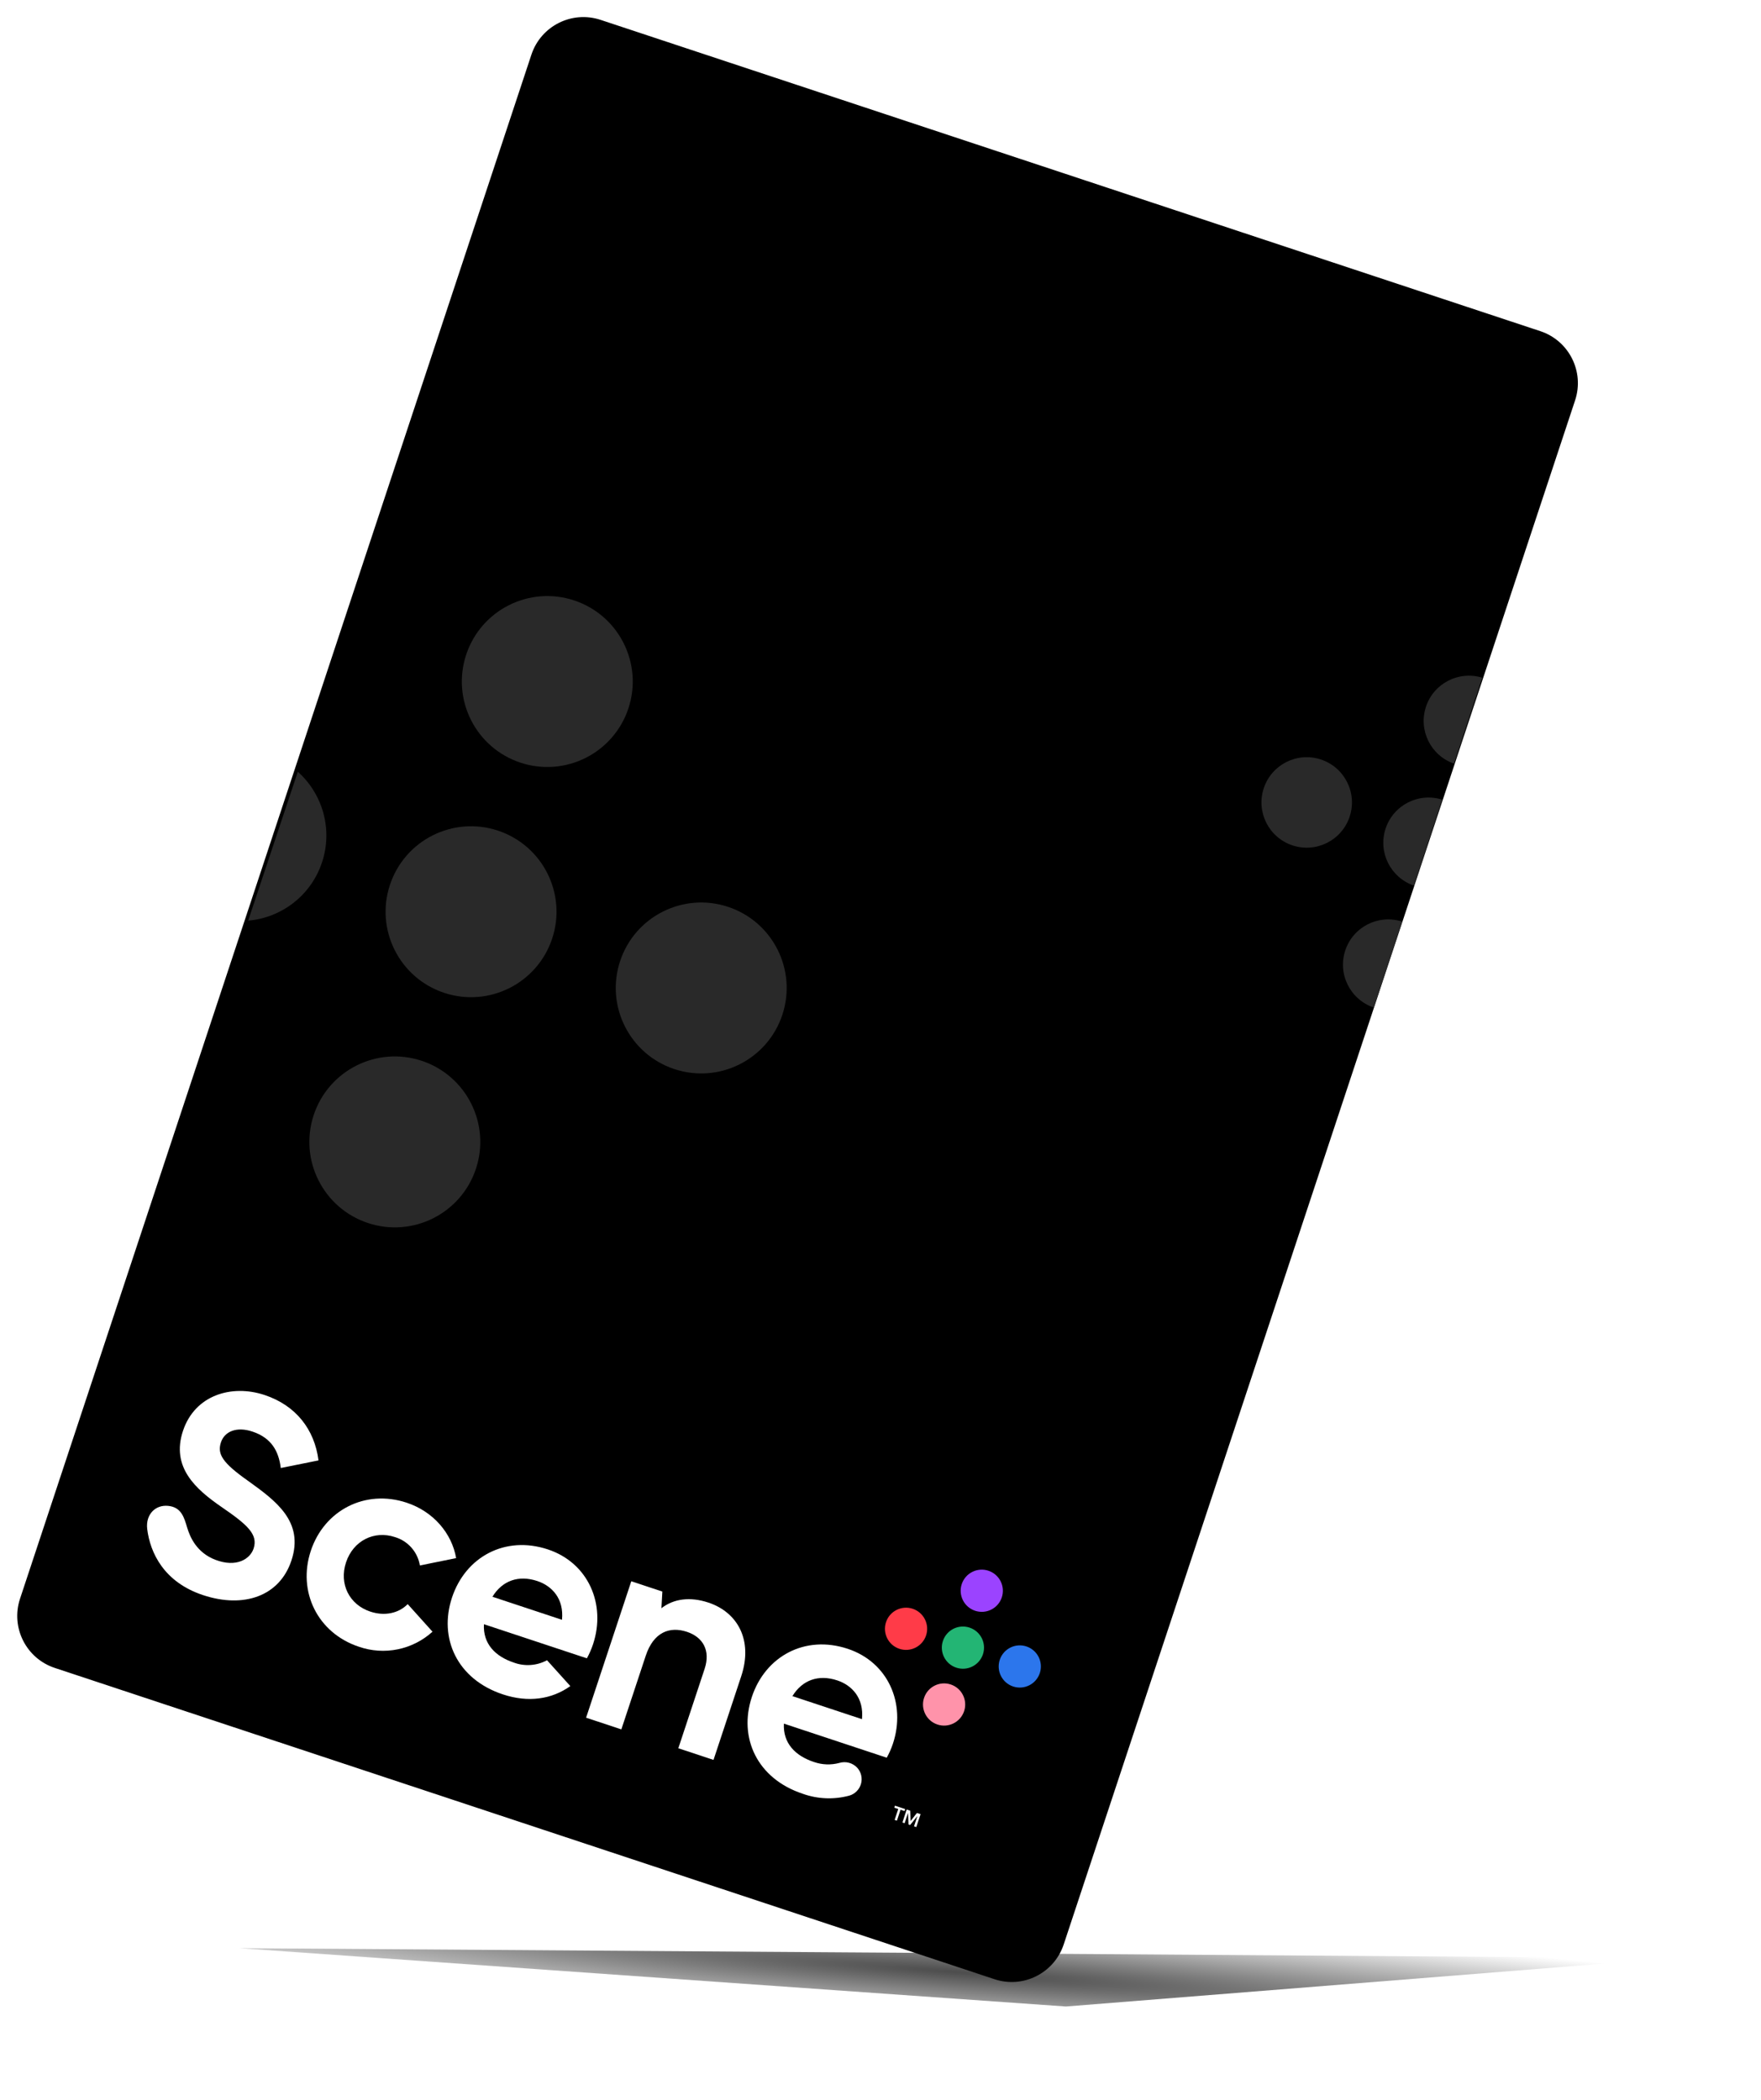 <svg width="156" height="186" viewBox="0 0 156 186" fill="none" xmlns="http://www.w3.org/2000/svg">
<g filter="url(#filter0_f_253_998)">
<path d="M21.219 172.567L94.428 177.734L148.209 173.444L21.219 172.567Z" fill="url(#paint0_radial_253_998)" fill-opacity="0.7"/>
</g>
<path d="M47.076 4.839L1.774 141.613C0.932 144.156 2.31 146.9 4.852 147.742L88.1 175.315C90.643 176.157 93.387 174.779 94.229 172.237L139.532 35.462C140.374 32.92 138.995 30.176 136.453 29.334L53.205 1.76C50.662 0.918 47.919 2.296 47.076 4.839Z" fill="black"/>
<path fill-rule="evenodd" clip-rule="evenodd" d="M50.862 53.184C54.831 54.498 56.982 58.781 55.668 62.749C54.353 66.717 50.071 68.869 46.102 67.554C42.134 66.24 39.983 61.957 41.297 57.989C42.611 54.021 46.894 51.869 50.862 53.184ZM48.914 83.139C50.228 79.171 48.077 74.889 44.108 73.574C40.14 72.26 35.858 74.411 34.543 78.38C33.229 82.348 35.38 86.63 39.349 87.945C43.317 89.259 47.599 87.108 48.914 83.139ZM69.304 89.893C70.618 85.925 68.467 81.642 64.499 80.328C60.53 79.013 56.248 81.165 54.933 85.133C53.619 89.101 55.77 93.384 59.739 94.698C63.707 96.013 67.99 93.861 69.304 89.893ZM42.161 103.529C43.475 99.56 41.324 95.278 37.355 93.963C33.387 92.649 29.105 94.8 27.79 98.769C26.476 102.737 28.627 107.02 32.596 108.334C36.564 109.648 40.846 107.497 42.161 103.529ZM26.381 68.357L21.983 81.55C24.908 81.3 27.545 79.35 28.526 76.387C29.505 73.433 28.563 70.305 26.381 68.357Z" fill="#292929"/>
<path fill-rule="evenodd" clip-rule="evenodd" d="M131.309 60.032C129.231 59.387 127.008 60.524 126.321 62.6C125.632 64.681 126.744 66.926 128.808 67.644L131.309 60.032ZM127.76 70.833C125.673 70.171 123.436 71.309 122.745 73.393C122.053 75.484 123.177 77.738 125.258 78.447L127.76 70.833ZM124.21 81.635C122.116 80.957 119.865 82.095 119.172 84.187C118.477 86.285 119.612 88.549 121.708 89.249L124.21 81.635ZM117.016 67.275C119.117 67.971 120.256 70.238 119.56 72.339C118.864 74.44 116.597 75.579 114.496 74.883C112.395 74.187 111.256 71.92 111.952 69.819C112.648 67.718 114.915 66.579 117.016 67.275Z" fill="#292929"/>
<path d="M65.664 148.471L63.207 155.89L60.09 154.857L62.419 147.825C62.964 146.181 62.253 145.008 60.855 144.545C59.335 144.041 57.901 144.557 57.205 146.659L55.043 153.186L51.92 152.151L55.922 140.067L58.676 140.979L58.593 142.453C59.678 141.608 61.134 141.418 62.754 141.954C65.317 142.803 66.729 145.257 65.664 148.471Z" fill="white"/>
<path d="M72.099 156.073C72.825 156.328 73.611 156.357 74.354 156.157C74.633 156.072 74.93 156.068 75.212 156.144C75.494 156.221 75.748 156.376 75.946 156.591C76.116 156.781 76.234 157.012 76.291 157.261C76.348 157.51 76.341 157.769 76.271 158.015C76.201 158.261 76.07 158.485 75.889 158.666C75.709 158.847 75.487 158.98 75.241 159.052C73.881 159.42 72.441 159.364 71.114 158.89C67.052 157.544 65.41 153.916 66.603 150.315C67.796 146.714 71.303 144.791 75.097 146.048C78.676 147.233 80.278 150.897 79.1 154.454C78.956 154.883 78.773 155.299 78.553 155.695L69.443 152.677C69.351 154.411 70.455 155.529 72.099 156.073ZM76.358 152.281C76.547 150.415 75.475 149.279 74.17 148.847C72.504 148.295 71.07 148.813 70.197 150.24L76.358 152.281Z" fill="white"/>
<path d="M86.383 142.68C87.364 143.005 88.421 142.474 88.746 141.494C89.07 140.514 88.539 139.456 87.559 139.132C86.579 138.807 85.521 139.338 85.197 140.318C84.872 141.298 85.404 142.356 86.383 142.68Z" fill="#9B43FF"/>
<path d="M84.714 147.719C85.694 148.044 86.751 147.513 87.076 146.533C87.4 145.553 86.869 144.495 85.889 144.171C84.909 143.846 83.852 144.377 83.527 145.357C83.202 146.337 83.734 147.395 84.714 147.719Z" fill="#23B574"/>
<path d="M83.046 152.756C84.025 153.081 85.083 152.549 85.408 151.569C85.732 150.589 85.201 149.532 84.221 149.207C83.241 148.883 82.183 149.414 81.859 150.394C81.534 151.374 82.066 152.431 83.046 152.756Z" fill="#FF93AA"/>
<path d="M89.751 149.387C90.731 149.711 91.788 149.18 92.113 148.2C92.437 147.22 91.906 146.163 90.926 145.838C89.946 145.514 88.889 146.045 88.564 147.025C88.24 148.005 88.771 149.062 89.751 149.387Z" fill="#2C76EC"/>
<path d="M79.675 146.05C80.655 146.375 81.713 145.843 82.038 144.863C82.362 143.883 81.831 142.826 80.851 142.501C79.871 142.177 78.813 142.708 78.489 143.688C78.164 144.668 78.695 145.725 79.675 146.05Z" fill="#FF3B48"/>
<path d="M48.459 147.062C48.012 147.302 47.52 147.445 47.014 147.481C46.508 147.517 46 147.446 45.524 147.271C43.88 146.726 42.775 145.608 42.869 143.871L51.99 146.892C52.208 146.495 52.39 146.079 52.534 145.65C53.711 142.097 52.111 138.429 48.534 137.244C44.738 135.987 41.233 137.911 40.04 141.512C38.847 145.112 40.487 148.74 44.548 150.086C46.8 150.832 48.867 150.528 50.523 149.351L48.459 147.062ZM47.597 140.045C48.9 140.477 49.97 141.61 49.785 143.479L43.622 141.438C44.496 140.011 45.929 139.493 47.597 140.045Z" fill="white"/>
<path d="M22.005 131.193C19.698 129.571 19.229 128.798 19.573 127.76C19.893 126.792 20.956 126.341 22.357 126.805C24.066 127.371 24.691 128.562 24.873 130.034L28.215 129.36C27.864 126.617 26.214 124.487 23.43 123.565C20.531 122.604 17.264 123.561 16.207 126.752C15.151 129.942 17.295 131.886 19.633 133.492C21.906 135.05 22.881 135.911 22.466 137.166C22.153 138.108 20.938 138.867 19.094 138.17C17.422 137.536 16.832 136.151 16.581 135.315C16.306 134.398 16.064 133.508 14.903 133.388C13.742 133.269 12.897 134.17 13.039 135.422C13.297 137.554 14.532 140.149 17.987 141.293C21.59 142.486 24.767 141.394 25.816 138.227C26.966 134.769 24.411 132.93 22.005 131.193Z" fill="white"/>
<path d="M32.805 142.754C30.943 142.138 30.021 140.302 30.653 138.393C31.286 136.484 33.13 135.538 34.991 136.154C35.557 136.324 36.064 136.65 36.454 137.094C36.843 137.538 37.101 138.082 37.196 138.666L40.407 138.016C40.032 135.829 38.398 133.892 36.027 133.107C32.352 131.889 28.725 133.773 27.532 137.374C26.34 140.975 28.125 144.651 31.8 145.868C32.905 146.25 34.093 146.328 35.239 146.093C36.385 145.858 37.447 145.319 38.313 144.533L36.117 142.09C35.298 142.918 34.06 143.17 32.805 142.754Z" fill="white"/>
<path d="M79.573 160.237L79.221 160.121L79.28 159.943L80.185 160.243L80.126 160.421L79.775 160.304L79.454 161.271L79.252 161.204L79.573 160.237Z" fill="white"/>
<path d="M80.318 160.287L80.637 160.393L80.665 161.306L81.228 160.589L81.55 160.695L81.171 161.84L80.969 161.773L81.273 160.854L80.621 161.658L80.48 161.611L80.441 160.578L80.137 161.497L79.943 161.433L80.318 160.287Z" fill="white"/>
<defs>
<filter id="filter0_f_253_998" x="13.524" y="164.873" width="142.379" height="20.556" filterUnits="userSpaceOnUse" color-interpolation-filters="sRGB">
<feFlood flood-opacity="0" result="BackgroundImageFix"/>
<feBlend mode="normal" in="SourceGraphic" in2="BackgroundImageFix" result="shape"/>
<feGaussianBlur stdDeviation="3.847" result="effect1_foregroundBlur_253_998"/>
</filter>
<radialGradient id="paint0_radial_253_998" cx="0" cy="0" r="1" gradientUnits="userSpaceOnUse" gradientTransform="translate(84.742 174.693) rotate(94.219) scale(7.082 140.228)">
<stop/>
<stop offset="0.812" stop-opacity="0"/>
</radialGradient>
</defs>
</svg>
